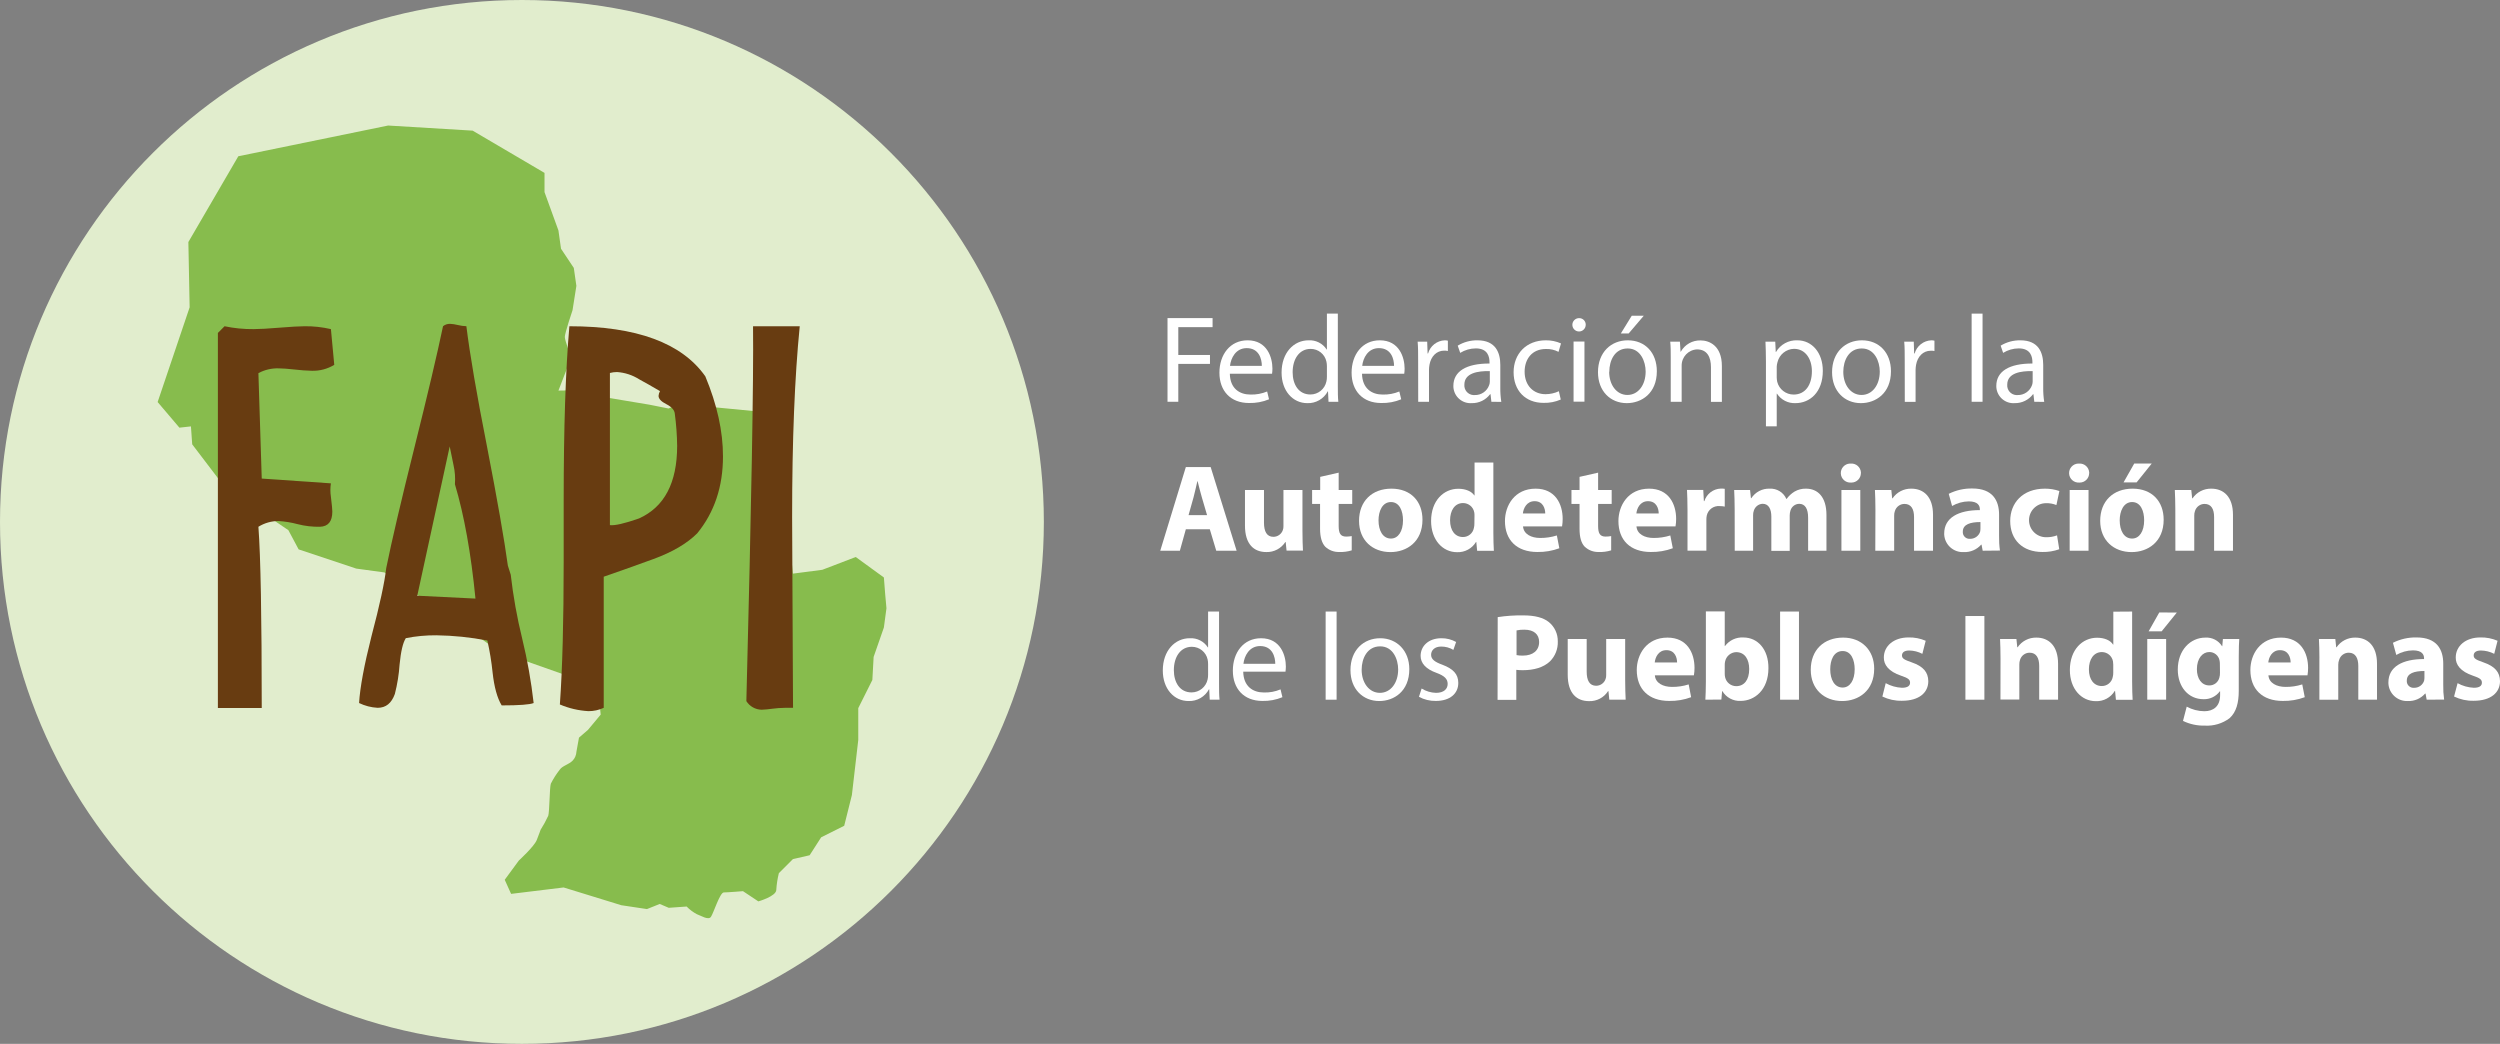 <svg xmlns="http://www.w3.org/2000/svg" id="Capa_2" data-name="Capa 2" viewBox="0 0 748.43 312.5"><rect x="0" y="0" width="748.43" height="312.5" fill="#808080" stroke="none"/><defs><style> .cls-1 { fill: #87bc4d; } .cls-2 { fill: #e1edcd; } .cls-3 { fill: #fff; } .cls-4 { fill: #683c11; } </style></defs><g id="Capa_1-2" data-name="Capa 1"><g id="Capa_2-2" data-name="Capa 2"><g id="Layer_1" data-name="Layer 1"><path class="cls-2" d="M312.5,156.25c0,86.29-69.96,156.25-156.25,156.25S0,242.54,0,156.25,69.96,0,156.25,0c0,0,0,0,0,0C242.54,0,312.5,69.96,312.5,156.25Z"></path><path class="cls-1" d="M179.45,210.09l.38,3.84-3.82,4.59-2.68,2.31-.76,4.21c-.05,1-.45,1.96-1.15,2.68-1.15,1.16-3.07,1.54-3.84,2.69-1.03,1.31-1.93,2.72-2.68,4.21-.38,1.16-.38,8.44-.77,9.59-.67,1.46-1.44,2.87-2.3,4.22,0,0-.38,1.15-1.15,3.07s-5.36,6.13-5.36,6.13l-4.22,5.75,1.91,4.22,15.72-1.92,17.28,5.32,7.67,1.15,3.83-1.53,2.69,1.15,5.36-.38c.9.92,1.93,1.7,3.07,2.3,1.15.38,3.45,1.92,4.22.77s2.68-7.29,3.83-7.29,5.75-.38,5.75-.38l4.6,3.06s5.37-1.53,5.37-3.45c.1-1.69.36-3.36.77-5l4.21-4.21,5-1.15,3.45-5.37,6.9-3.45,2.3-9.2,1.91-16.48v-9.54l4.22-8.44.38-6.9,3.07-8.81.77-5.76-.38-4.21-.39-5-8.43-6.13-10,3.83-8.82,1.15-.76-8.05-2.69-3.06-1.91-2.3.38-11.12-3.07-8.05,1.54-5.37-2.69-4.22-1.91-3.45-.77-3.06-11.88-1.15-3.45-4.6-4.64,2.7-5.36,2.3-5.75-1.15-13.8-2.3-3.83-1.92s-3.08-.76-4.22-.38c-1.78.28-3.57.41-5.37.38l3.83-9.93s-1.92-5-1.92-6.14,2.31-8,2.31-8l1.15-7.28-.77-5.37-3.83-5.75-.77-5.46-4.17-11.49v-5.75l-21.52-12.65-25.3-1.53-44.85,9.2-14.95,25.68.38,19.54-9.58,28.36,6.52,7.67,3.45-.38.38,5.37,8.47,11.13,9.58,7.29,10.74,7.28,3.07,5.75,17.25,5.75,8.43,1.15,24.15,16.49,10.35,7.28,26.07,9.2,3.8,5.75Z"></path><path class="cls-4" d="M100.07,109.22c-2.02,1.23-4.35,1.85-6.71,1.78-1.67-.04-3.34-.16-5-.36-2.2-.24-3.82-.36-4.86-.36-2.14-.08-4.26.41-6.14,1.43l1,31.56,20.7,1.43c-.2,1.33-.2,2.67,0,4,.29,2.38.43,3.86.43,4.43,0,3-1.24,4.48-3.71,4.57-2.26.04-4.52-.22-6.71-.79-1.87-.5-3.78-.81-5.71-.93-2.12,0-4.2.6-6,1.72.67,8.85,1,26.94,1,54.26h-13.13v-112.29l2-2c2.86.6,5.78.89,8.71.86,1.72,0,4.28-.15,7.71-.43s6-.43,7.57-.43c2.64-.03,5.28.26,7.85.86l1,10.69Z"></path><path class="cls-4" d="M159.76,210.47c-1.15.47-4.34.71-9.57.71-1.33-2.19-2.24-5.47-2.72-9.85-.33-3.22-.85-6.41-1.57-9.57-5.03-.98-10.14-1.5-15.27-1.57-3.07-.02-6.13.26-9.14.86-.86,1.33-1.48,3.95-1.86,7.85-.2,2.99-.68,5.96-1.42,8.86-1,2.76-2.67,4.14-5.15,4.14-1.93-.1-3.82-.59-5.56-1.43.28-4.67,1.52-11.33,3.71-20,2.47-9.33,3.94-16.14,4.42-20.42,1.62-8,4.43-20.02,8.43-36.05,4-16.03,6.86-28.15,8.57-36.34.6-.49,1.36-.74,2.14-.71.77.04,1.53.16,2.28.35.84.21,1.7.33,2.57.36,1.05,8.47,3.09,20.41,6.14,35.84,3.14,16.18,5.23,28.13,6.28,35.84l.86,2.71c.74,6.44,1.88,12.83,3.43,19.13,1.55,6.35,2.69,12.79,3.43,19.29ZM142.34,179.2c-1.33-13.56-3.38-24.97-6.15-34.23.15-1.92.01-3.85-.42-5.73l-1.14-5.59-9.71,44.69,17.42.86Z"></path><path class="cls-4" d="M211.15,112.66c3.53,8.47,5.3,16.47,5.29,24,0,9.04-2.57,16.71-7.71,23-3.05,3.05-7.43,5.62-13.14,7.71-4.95,1.81-9.9,3.57-14.85,5.28v39.25c-1.43.66-2.99,1.01-4.57,1-2.95-.17-5.84-.84-8.56-2,.76-10.67,1.14-24.9,1.14-42.7v-18.41c0-21.71.57-39.08,1.71-52.12,20.09,0,33.65,5,40.69,14.99ZM202.01,123.8c-.1-1-.93-2-2.5-2.79s-2.36-1.64-2.36-2.49c.04-.5.18-.99.43-1.43-2.1-1.24-4.19-2.43-6.28-3.57-1.98-1.25-4.24-1.98-6.57-2.14-.72,0-1.44.09-2.14.28v45.55c1.43.19,4.34-.48,8.71-2,7.61-3.43,11.41-10.67,11.42-21.7-.04-3.25-.28-6.49-.71-9.71Z"></path><path class="cls-4" d="M239.42,97.67c-1.52,15.23-2.28,34.27-2.28,57.11.19,40.46.28,59.5.28,57.12h-2.41c-1.29.02-2.58.11-3.86.28-1.04.15-2.09.25-3.14.29-1.86-.03-3.58-1-4.57-2.57,1.52-59.12,2.19-96.53,2-112.23h13.98Z"></path><path class="cls-3" d="M349.52,95.23h13.49v2.71h-10.26v8.33h9.48v2.67h-9.48v11.34h-3.23v-25.05Z"></path><path class="cls-3" d="M368.18,111.88c.07,4.42,2.9,6.24,6.17,6.24,1.71.05,3.42-.26,5-.92l.56,2.34c-1.9.79-3.94,1.16-6,1.11-5.53,0-8.85-3.64-8.85-9.07s3.2-9.7,8.44-9.7c5.87,0,7.43,5.17,7.43,8.48,0,.51-.04,1.02-.11,1.52h-12.64ZM377.76,109.54c0-2.08-.85-5.32-4.53-5.32-3.3,0-4.75,3-5,5.32h9.53Z"></path><path class="cls-3" d="M400.51,93.89v21.74c0,1.6,0,3.42.15,4.65h-2.94l-.15-3.12h-.07c-1.2,2.26-3.59,3.63-6.14,3.53-4.34,0-7.69-3.68-7.69-9.14,0-6,3.68-9.67,8.07-9.67,2.17-.13,4.25.92,5.42,2.75h.08v-10.74h3.27ZM397.24,109.61c0-.46-.05-.92-.15-1.37-.48-2.22-2.45-3.8-4.72-3.79-3.38,0-5.39,3-5.39,7,0,3.64,1.78,6.65,5.32,6.65,2.32,0,4.31-1.63,4.79-3.9.11-.47.16-.94.15-1.42v-3.17Z"></path><path class="cls-3" d="M407.75,111.88c.08,4.42,2.9,6.24,6.17,6.24,1.71.05,3.42-.26,5-.92l.56,2.34c-1.9.79-3.94,1.17-6,1.11-5.54,0-8.85-3.64-8.85-9.07s3.2-9.7,8.44-9.7c5.87,0,7.43,5.17,7.43,8.48,0,.51-.04,1.02-.11,1.52h-12.64ZM417.34,109.54c0-2.08-.85-5.32-4.53-5.32-3.31,0-4.76,3-5,5.32h9.53Z"></path><path class="cls-3" d="M424.55,107.9c0-2.12,0-3.94-.15-5.61h2.86l.12,3.53h.14c.64-2.26,2.66-3.85,5-3.94.31,0,.63.03.93.11v3.09c-.36-.08-.74-.12-1.11-.11-2.31,0-3.94,1.74-4.39,4.2-.09.5-.14,1.01-.15,1.52v9.59h-3.23l-.02-12.38Z"></path><path class="cls-3" d="M446.48,120.28l-.26-2.27h-.12c-1.29,1.73-3.34,2.73-5.5,2.68-2.83.2-5.28-1.92-5.49-4.75-.01-.14-.01-.28-.01-.42,0-4.35,3.87-6.72,10.82-6.69v-.37c0-1.49-.41-4.16-4.09-4.16-1.65,0-3.27.47-4.68,1.34l-.75-2.16c1.78-1.08,3.83-1.63,5.91-1.6,5.5,0,6.84,3.76,6.84,7.36v6.76c-.02,1.44.08,2.88.3,4.31l-2.97-.03ZM446.01,111.1c-3.56-.08-7.62.56-7.62,4.05-.13,1.59,1.05,2.99,2.64,3.12.15.01.3.01.45,0,1.95.06,3.71-1.16,4.34-3,.12-.32.18-.66.19-1v-3.17Z"></path><path class="cls-3" d="M467.25,119.61c-1.63.71-3.39,1.05-5.17,1-5.43,0-8.95-3.68-8.95-9.18s3.79-9.55,9.66-9.55c1.56-.02,3.1.3,4.53.93l-.74,2.53c-1.17-.61-2.47-.91-3.79-.86-4.13,0-6.36,3-6.36,6.8,0,4.17,2.68,6.73,6.25,6.73,1.38,0,2.75-.3,4-.89l.57,2.49Z"></path><path class="cls-3" d="M474.72,97.24c0,1.1-.9,2-2,2s-2-.9-2-2,.9-2,2-2c1.07-.03,1.97.81,2,1.88,0,.04,0,.08,0,.12ZM471.08,120.24v-18h3.26v18h-3.26Z"></path><path class="cls-3" d="M496.01,111.14c0,6.65-4.61,9.55-9,9.55-4.87,0-8.62-3.57-8.62-9.26,0-6,3.94-9.55,8.92-9.55,5.24,0,8.7,3.76,8.7,9.26ZM481.74,111.32c0,3.94,2.26,6.92,5.46,6.92s5.46-2.94,5.46-7c0-3-1.52-6.92-5.38-6.92s-5.5,3.58-5.5,7h-.04ZM492.1,94.52l-4.53,5.32h-2.34l3.27-5.32h3.6Z"></path><path class="cls-3" d="M500.17,107.16c0-1.86,0-3.38-.15-4.87h2.9l.19,3h.07c1.2-2.15,3.49-3.45,5.95-3.38,2.49,0,6.35,1.49,6.35,7.66v10.74h-3.27v-10.4c0-2.9-1.07-5.31-4.16-5.31-2.6.11-4.63,2.26-4.61,4.86v10.82h-3.27v-13.12Z"></path><path class="cls-3" d="M528.67,108.16c0-2.3-.07-4.16-.14-5.87h2.93l.15,3.09h.07c1.32-2.26,3.78-3.61,6.4-3.5,4.35,0,7.62,3.68,7.62,9.14,0,6.47-3.94,9.67-8.18,9.67-2.22.1-4.32-.98-5.54-2.83h-.08v9.78h-3.23v-19.48ZM531.9,112.96c.01.45.06.9.15,1.34.57,2.25,2.59,3.82,4.91,3.82,3.46,0,5.47-2.82,5.47-7,0-3.6-1.9-6.69-5.36-6.69-2.36.06-4.39,1.7-4.94,4-.13.44-.21.89-.23,1.34v3.19Z"></path><path class="cls-3" d="M566.1,111.14c0,6.65-4.61,9.55-9,9.55-4.87,0-8.63-3.57-8.63-9.26,0-6,4-9.55,8.93-9.55,5.2,0,8.7,3.76,8.7,9.26ZM551.83,111.32c0,3.94,2.26,6.92,5.46,6.92s5.46-2.94,5.46-7c0-3-1.52-6.92-5.39-6.92s-5.53,3.58-5.53,7Z"></path><path class="cls-3" d="M570.22,107.9c0-2.12,0-3.94-.15-5.61h2.86l.11,3.53h.15c.64-2.26,2.66-3.85,5-3.94.31,0,.63.03.93.11v3.09c-.37-.07-.74-.1-1.11-.08-2.31,0-3.94,1.74-4.39,4.2-.09.5-.14,1.01-.15,1.52v9.59h-3.23l-.02-12.41Z"></path><path class="cls-3" d="M590.25,93.89h3.27v26.39h-3.27v-26.39Z"></path><path class="cls-3" d="M609.01,120.28l-.26-2.27h-.11c-1.3,1.72-3.34,2.72-5.5,2.68-2.82.21-5.28-1.91-5.49-4.73-.01-.15-.02-.3-.01-.44,0-4.35,3.86-6.72,10.81-6.69v-.37c0-1.49-.41-4.16-4.09-4.16-1.65,0-3.27.47-4.68,1.34l-.74-2.16c1.78-1.08,3.83-1.63,5.91-1.6,5.5,0,6.83,3.76,6.83,7.36v6.76c-.02,1.44.08,2.88.3,4.31l-2.97-.03ZM608.52,111.1c-3.56-.08-7.61.56-7.61,4.05-.13,1.59,1.05,2.99,2.64,3.12.15.01.29.01.44,0,1.95.06,3.71-1.16,4.35-3,.11-.32.17-.66.18-1v-3.17Z"></path><path class="cls-3" d="M355.01,158.44l-1.79,6.43h-5.87l7.66-25.05h7.43l7.77,25.05h-6.1l-1.93-6.43h-7.17ZM361.36,154.21l-1.56-5.32c-.44-1.48-.89-3.34-1.27-4.83h-.07c-.37,1.49-.74,3.38-1.15,4.83l-1.49,5.32h5.54Z"></path><path class="cls-3" d="M389.92,159c0,2.38.07,4.31.15,5.83h-4.91l-.26-2.56h-.11c-1.24,1.93-3.4,3.07-5.69,3-3.68,0-6.39-2.3-6.39-7.92v-10.65h5.69v9.77c0,2.64.85,4.24,2.82,4.24,1.27,0,2.4-.8,2.82-2,.15-.39.21-.81.19-1.23v-10.78h5.69v12.3Z"></path><path class="cls-3" d="M400.76,141.5v5.2h4.06v4.16h-4.06v6.58c0,2.19.53,3.2,2.24,3.2.56,0,1.12-.05,1.67-.15v4.27c-1.19.37-2.44.54-3.69.49-1.56.06-3.09-.5-4.23-1.57-1-1.07-1.56-2.82-1.56-5.39v-7.43h-2.38v-4.16h2.42v-3.94l5.53-1.26Z"></path><path class="cls-3" d="M425.85,155.58c0,6.65-4.72,9.7-9.59,9.7-5.31,0-9.4-3.49-9.4-9.36s3.87-9.63,9.7-9.63,9.29,3.83,9.29,9.29ZM412.69,155.77c0,3.12,1.31,5.46,3.72,5.46,2.19,0,3.61-2.19,3.61-5.46,0-2.72-1-5.47-3.61-5.47s-3.72,2.79-3.72,5.47Z"></path><path class="cls-3" d="M447.07,138.48v21c0,2,.07,4.2.15,5.42h-5l-.26-2.67h-.07c-1.19,1.99-3.37,3.17-5.69,3.08-4.31,0-7.77-3.68-7.77-9.33,0-6.13,3.79-9.66,8.14-9.66,2.23,0,4,.78,4.8,2h.07v-9.85h5.63ZM441.42,154.39c0-.3,0-.7-.07-1-.29-1.61-1.7-2.79-3.34-2.79-2.57,0-3.9,2.31-3.9,5.17,0,3.08,1.52,5,3.86,5,1.6.01,2.98-1.13,3.27-2.71.11-.42.16-.86.15-1.3l.03-2.37Z"></path><path class="cls-3" d="M455.95,157.59c.19,2.34,2.49,3.46,5.13,3.46,1.7.01,3.38-.24,5-.75l.74,3.83c-2.1.78-4.34,1.16-6.58,1.12-6.17,0-9.7-3.57-9.7-9.26,0-4.61,2.86-9.7,9.18-9.7,5.87,0,8.1,4.57,8.1,9.07,0,.75-.06,1.49-.18,2.23h-11.69ZM462.6,153.72c0-1.37-.59-3.68-3.19-3.68-2.38,0-3.35,2.16-3.5,3.68h6.69Z"></path><path class="cls-3" d="M478.43,141.5v5.2h4.06v4.16h-4.06v6.58c0,2.19.52,3.2,2.23,3.2.56,0,1.13-.05,1.68-.15v4.27c-1.19.37-2.43.54-3.68.49-1.56.06-3.09-.5-4.23-1.57-1.05-1.07-1.56-2.82-1.56-5.39v-7.43h-2.42v-4.16h2.42v-3.94l5.56-1.26Z"></path><path class="cls-3" d="M489.91,157.59c.19,2.34,2.49,3.46,5.13,3.46,1.7.01,3.38-.24,5-.75l.75,3.83c-2.11.78-4.34,1.16-6.59,1.12-6.16,0-9.69-3.57-9.69-9.26,0-4.61,2.86-9.7,9.18-9.7,5.87,0,8.1,4.57,8.1,9.07,0,.75-.06,1.49-.19,2.23h-11.69ZM496.57,153.72c0-1.37-.6-3.68-3.2-3.68-2.38,0-3.34,2.16-3.49,3.68h6.69Z"></path><path class="cls-3" d="M505.19,152.68c0-2.67-.08-4.42-.15-6h4.87l.18,3.34h.15c.68-2.16,2.64-3.67,4.91-3.75.4-.01.8,0,1.19.07v5.32c-.5-.1-1.02-.15-1.53-.15-1.82-.16-3.48,1.07-3.86,2.86-.08.42-.12.84-.11,1.27v9.21h-5.65v-12.17Z"></path><path class="cls-3" d="M519.31,152.5c0-2.27-.07-4.2-.15-5.8h4.76l.26,2.45h.11c1.21-1.85,3.29-2.94,5.5-2.86,2.15-.11,4.14,1.11,5,3.08h.07c.63-.88,1.43-1.62,2.35-2.19,1.05-.61,2.24-.92,3.45-.89,3.5,0,6.13,2.45,6.13,7.88v10.7h-5.49v-9.87c0-2.64-.86-4.17-2.68-4.17-1.21.03-2.26.84-2.6,2-.15.47-.23.96-.23,1.45v10.63h-5.5v-10.22c0-2.3-.81-3.87-2.6-3.87-1.23.05-2.28.88-2.64,2.05-.16.45-.24.93-.22,1.41v10.59h-5.5l-.02-12.37Z"></path><path class="cls-3" d="M557.1,141.64c0,1.57-1.28,2.84-2.85,2.83-.05,0-.1,0-.15,0-1.57.09-2.92-1.11-3.01-2.68-.09-1.57,1.11-2.92,2.68-3.01.11,0,.23,0,.34,0,1.56-.09,2.9,1.09,3,2.65,0,.07,0,.14,0,.21ZM551.27,164.87v-18.17h5.65v18.17h-5.65Z"></path><path class="cls-3" d="M561.45,152.5c0-2.27-.07-4.2-.15-5.8h4.91l.25,2.49h.11c1.27-1.85,3.38-2.94,5.62-2.9,3.72,0,6.5,2.45,6.5,7.8v10.78h-5.68v-10.07c0-2.34-.82-3.94-2.87-3.94-1.31,0-2.47.86-2.86,2.12-.16.45-.24.93-.22,1.41v10.48h-5.65l.04-12.37Z"></path><path class="cls-3" d="M593.56,164.87l-.34-1.82h-.11c-1.31,1.49-3.22,2.31-5.2,2.23-3.07.17-5.7-2.18-5.87-5.25,0-.11,0-.21,0-.32,0-4.72,4.24-7,10.67-7v-.26c0-1-.52-2.35-3.31-2.35-1.76.02-3.48.5-5,1.38l-1-3.64c2.19-1.1,4.62-1.65,7.07-1.6,6.05,0,8,3.57,8,7.84v6.32c-.03,1.48.05,2.96.26,4.42l-5.16.05ZM592.89,156.29c-3,0-5.28.67-5.28,2.86-.09,1.1.73,2.07,1.83,2.16.13.01.27,0,.4,0,1.32,0,2.51-.83,2.94-2.08.08-.33.11-.66.11-1v-1.93Z"></path><path class="cls-3" d="M616.48,164.43c-1.62.58-3.33.86-5.05.82-5.87,0-9.63-3.57-9.63-9.3,0-5.31,3.65-9.66,10.41-9.66,1.47,0,2.92.23,4.31.71l-.89,4.2c-1-.41-2.08-.6-3.16-.56-2.81.03-5.07,2.33-5.04,5.15.03,2.81,2.33,5.07,5.15,5.04h0c1.11.02,2.21-.17,3.24-.56l.66,4.17Z"></path><path class="cls-3" d="M625.44,141.64c0,1.57-1.28,2.84-2.85,2.83-.05,0-.1,0-.15,0-1.57.09-2.92-1.11-3.01-2.68-.09-1.57,1.11-2.92,2.68-3.01.11,0,.23,0,.34,0,1.57-.09,2.91,1.11,3,2.68,0,.06,0,.12,0,.18ZM619.6,164.87v-18.17h5.65v18.17h-5.65Z"></path><path class="cls-3" d="M647.74,155.58c0,6.65-4.72,9.7-9.59,9.7-5.32,0-9.41-3.49-9.41-9.36s3.87-9.63,9.71-9.63,9.29,3.83,9.29,9.29ZM634.58,155.77c0,3.12,1.3,5.46,3.72,5.46,2.19,0,3.6-2.19,3.6-5.46,0-2.72-1-5.47-3.6-5.47s-3.72,2.79-3.72,5.47ZM644.17,138.77l-4.53,5.65h-3.91l3.2-5.65h5.24Z"></path><path class="cls-3" d="M651.23,152.5c0-2.27-.08-4.2-.15-5.8h4.93l.26,2.49h.11c1.26-1.85,3.37-2.94,5.61-2.9,3.72,0,6.5,2.45,6.5,7.8v10.78h-5.65v-10.07c0-2.34-.81-3.94-2.86-3.94-1.31,0-2.47.86-2.86,2.12-.16.45-.24.93-.22,1.41v10.48h-5.65l-.02-12.37Z"></path><path class="cls-3" d="M364.95,183.08v21.74c0,1.6,0,3.42.15,4.65h-2.94l-.15-3.13h-.07c-1.2,2.26-3.59,3.63-6.14,3.53-4.35,0-7.69-3.67-7.69-9.14,0-6,3.68-9.66,8.07-9.66,2.17-.13,4.25.92,5.42,2.75h.07v-10.74h3.28ZM361.67,198.8c0-.46-.04-.92-.14-1.37-.48-2.22-2.45-3.8-4.72-3.8-3.38,0-5.39,3-5.39,7,0,3.65,1.78,6.66,5.31,6.66,2.32-.01,4.32-1.64,4.8-3.91.1-.46.15-.94.14-1.41v-3.17Z"></path><path class="cls-3" d="M372.19,201.07c.07,4.42,2.9,6.24,6.17,6.24,1.71.06,3.42-.26,5-.93l.56,2.34c-1.9.79-3.94,1.17-6,1.12-5.53,0-8.84-3.64-8.84-9.07s3.19-9.7,8.44-9.7c5.87,0,7.43,5.17,7.43,8.47,0,.51-.05,1.02-.11,1.53h-12.65ZM381.78,198.73c0-2.08-.86-5.32-4.53-5.32-3.31,0-4.76,3.05-5,5.32h9.53Z"></path><path class="cls-3" d="M396.86,183.08h3.28v26.39h-3.28v-26.39Z"></path><path class="cls-3" d="M421.91,200.32c0,6.66-4.61,9.55-9,9.55-4.86,0-8.62-3.56-8.62-9.25,0-6,3.94-9.55,8.92-9.55s8.7,3.75,8.7,9.25ZM407.64,200.51c0,3.94,2.27,6.91,5.46,6.91s5.47-2.93,5.47-7c0-3.05-1.53-6.92-5.39-6.92s-5.54,3.59-5.54,7.01h0Z"></path><path class="cls-3" d="M425.59,206.12c1.29.81,2.78,1.26,4.31,1.3,2.38,0,3.49-1.19,3.49-2.67s-.93-2.42-3.34-3.31c-3.23-1.15-4.76-2.94-4.76-5.09,0-2.9,2.34-5.28,6.21-5.28,1.55-.02,3.07.37,4.42,1.12l-.82,2.37c-1.11-.67-2.38-1.01-3.67-1-1.94,0-3,1.12-3,2.46s1.08,2.15,3.42,3c3.13,1.19,4.72,2.75,4.72,5.43,0,3.16-2.45,5.39-6.72,5.39-1.76.03-3.51-.39-5.06-1.23l.8-2.49Z"></path><path class="cls-3" d="M448.37,184.75c2.53-.39,5.09-.56,7.65-.52,3.5,0,6,.67,7.66,2,1.74,1.42,2.72,3.56,2.68,5.8.08,2.23-.77,4.4-2.35,5.97-1.93,1.82-4.79,2.64-8.14,2.64-.65,0-1.29-.03-1.93-.11v9h-5.61l.04-24.78ZM454.01,196.12c.63.12,1.26.17,1.9.15,3,0,4.86-1.52,4.86-4.08,0-2.31-1.59-3.68-4.42-3.68-.79-.02-1.57.05-2.34.22v7.39Z"></path><path class="cls-3" d="M486.53,203.63c0,2.38.08,4.31.15,5.84h-4.9l-.26-2.57h-.11c-1.23,1.94-3.4,3.08-5.69,3-3.68,0-6.39-2.3-6.39-7.91v-10.7h5.68v9.78c0,2.64.86,4.23,2.83,4.23,1.27,0,2.4-.8,2.82-2,.14-.39.21-.8.19-1.22v-10.79h5.68v12.34Z"></path><path class="cls-3" d="M495.42,202.18c.18,2.34,2.49,3.46,5.12,3.46,1.7.02,3.38-.23,5-.75l.74,3.83c-2.1.78-4.33,1.16-6.57,1.12-6.17,0-9.71-3.57-9.71-9.26,0-4.6,2.87-9.7,9.19-9.7,5.87,0,8.1,4.57,8.1,9.07,0,.75-.06,1.49-.19,2.23h-11.68ZM502.07,198.32c0-1.38-.6-3.68-3.2-3.68-2.38,0-3.34,2.15-3.49,3.68h6.69Z"></path><path class="cls-3" d="M510.54,209.47c.07-1.19.15-3.39.15-5.43v-21h5.65v10.37h.07c1.29-1.73,3.35-2.69,5.5-2.57,4.35,0,7.55,3.61,7.51,9.18,0,6.55-4.16,9.81-8.33,9.81-2.22.11-4.32-1.02-5.46-2.93h-.08l-.22,2.53-4.79.04ZM516.34,201.74c0,.34.03.67.11,1,.34,1.55,1.71,2.66,3.3,2.68,2.42,0,3.91-1.86,3.91-5.13,0-2.83-1.27-5.06-3.91-5.06-1.61.06-2.98,1.21-3.3,2.79-.08.33-.11.66-.11,1v2.72Z"></path><path class="cls-3" d="M532.91,183.08h5.65v26.39h-5.65v-26.39Z"></path><path class="cls-3" d="M561.08,200.18c0,6.65-4.72,9.69-9.59,9.69-5.32,0-9.4-3.49-9.4-9.36s3.86-9.63,9.7-9.63c5.57,0,9.29,3.83,9.29,9.3ZM547.92,200.36c0,3.12,1.3,5.47,3.72,5.47,2.19,0,3.6-2.2,3.6-5.47,0-2.71-1-5.46-3.6-5.46-2.72,0-3.72,2.79-3.72,5.46h0Z"></path><path class="cls-3" d="M564.53,204.52c1.49.83,3.16,1.3,4.87,1.38,1.71,0,2.42-.6,2.42-1.52s-.56-1.38-2.68-2.09c-3.76-1.26-5.21-3.3-5.17-5.46,0-3.38,2.9-6,7.4-6,1.76-.04,3.51.3,5.13,1l-1,3.91c-1.22-.63-2.57-.98-3.94-1-1.38,0-2.16.55-2.16,1.48s.71,1.3,2.94,2.08c3.45,1.19,4.9,2.94,4.94,5.62,0,3.38-2.68,5.87-7.88,5.87-2.03.05-4.04-.39-5.87-1.27l1-4Z"></path><path class="cls-3" d="M594.07,184.42v25.05h-5.68v-25.05h5.68Z"></path><path class="cls-3" d="M598.9,197.09c0-2.27-.07-4.2-.14-5.8h4.9l.26,2.49h.09c1.27-1.85,3.38-2.94,5.62-2.9,3.71,0,6.5,2.46,6.5,7.81v10.78h-5.65v-10.07c0-2.35-.82-4-2.87-4-1.31,0-2.47.86-2.86,2.12-.16.46-.23.94-.22,1.42v10.48h-5.65l.02-12.33Z"></path><path class="cls-3" d="M638.3,183.08v21c0,2,.07,4.2.15,5.43h-5l-.26-2.68h-.08c-1.19,1.99-3.37,3.17-5.68,3.08-4.31,0-7.77-3.67-7.77-9.32,0-6.14,3.79-9.67,8.14-9.67,2.23,0,4,.78,4.79,2.05h.08v-9.85l5.63-.04ZM632.65,199c0-.33-.03-.67-.08-1-.29-1.6-1.67-2.77-3.3-2.79-2.57,0-3.91,2.31-3.91,5.17,0,3.09,1.53,5,3.87,5,1.6.01,2.98-1.13,3.27-2.71.11-.43.16-.87.15-1.31v-2.36Z"></path><path class="cls-3" d="M642.83,209.47v-18.18h5.65v18.18h-5.65ZM651.68,183.38l-4.54,5.62h-3.9l3.19-5.65,5.25.03Z"></path><path class="cls-3" d="M670.37,191.29c-.08,1.15-.15,2.68-.15,5.39v10.15c0,3.49-.71,6.35-2.75,8.18-2.13,1.59-4.75,2.38-7.4,2.22-2.26.06-4.5-.42-6.54-1.41l1.11-4.27c1.62.88,3.43,1.36,5.28,1.37,2.68,0,4.72-1.45,4.72-4.79v-1.19h-.07c-1.14,1.56-2.98,2.45-4.91,2.38-4.49,0-7.69-3.64-7.69-8.88,0-5.84,3.79-9.56,8.25-9.56,2.01-.13,3.93.86,5,2.57h.07l.19-2.16h4.89ZM664.57,198.69c0-.34-.04-.67-.11-1-.29-1.45-1.57-2.5-3.05-2.49-2,0-3.72,1.86-3.72,5.16,0,2.72,1.34,4.84,3.72,4.84,1.41.02,2.65-.94,3-2.31.14-.48.21-.99.19-1.49l-.03-2.71Z"></path><path class="cls-3" d="M679.1,202.18c.19,2.34,2.49,3.46,5.13,3.46,1.7.02,3.38-.23,5-.75l.75,3.83c-2.1.78-4.34,1.16-6.58,1.12-6.17,0-9.7-3.57-9.7-9.26,0-4.6,2.86-9.7,9.18-9.7,5.87,0,8.1,4.57,8.1,9.07,0,.75-.06,1.49-.18,2.23h-11.7ZM685.75,198.32c0-1.38-.59-3.68-3.2-3.68-2.38,0-3.34,2.15-3.49,3.68h6.69Z"></path><path class="cls-3" d="M694.37,197.09c0-2.27-.07-4.2-.15-5.8h4.91l.26,2.49h.11c1.26-1.85,3.37-2.94,5.61-2.9,3.72,0,6.5,2.46,6.5,7.81v10.78h-5.6v-10.07c0-2.35-.82-4-2.87-4-1.31,0-2.47.86-2.86,2.12-.18.47-.28.97-.27,1.48v10.48h-5.65v-12.39Z"></path><path class="cls-3" d="M726.48,209.47l-.34-1.83h-.13c-1.3,1.5-3.22,2.32-5.2,2.23-3.07.13-5.66-2.25-5.79-5.31,0-.09,0-.17,0-.26,0-4.72,4.23-7,10.67-7v-.26c0-1-.53-2.34-3.31-2.34-1.76.02-3.48.49-5,1.37l-1-3.64c2.19-1.1,4.61-1.65,7.06-1.6,6.06,0,8,3.57,8,7.85v6.32c-.03,1.48.06,2.96.26,4.43l-5.21.04ZM725.81,200.88c-3,0-5.28.67-5.28,2.86-.1,1.1.72,2.07,1.82,2.17.14.01.28,0,.41,0,1.33.01,2.51-.83,2.94-2.08.08-.33.11-.66.11-1v-1.94Z"></path><path class="cls-3" d="M735.73,204.52c1.49.83,3.16,1.3,4.87,1.38,1.71,0,2.41-.6,2.41-1.52s-.55-1.38-2.67-2.09c-3.75-1.26-5.2-3.3-5.16-5.46,0-3.38,2.89-6,7.39-6,1.76-.04,3.51.3,5.13,1l-1,3.91c-1.24-.64-2.61-.98-4-1-1.37,0-2.15.55-2.15,1.48s.7,1.3,2.94,2.08c3.45,1.19,4.9,2.94,4.94,5.62,0,3.38-2.68,5.87-7.88,5.87-2.03.05-4.04-.39-5.87-1.27l1.05-4Z"></path></g></g></g></svg>